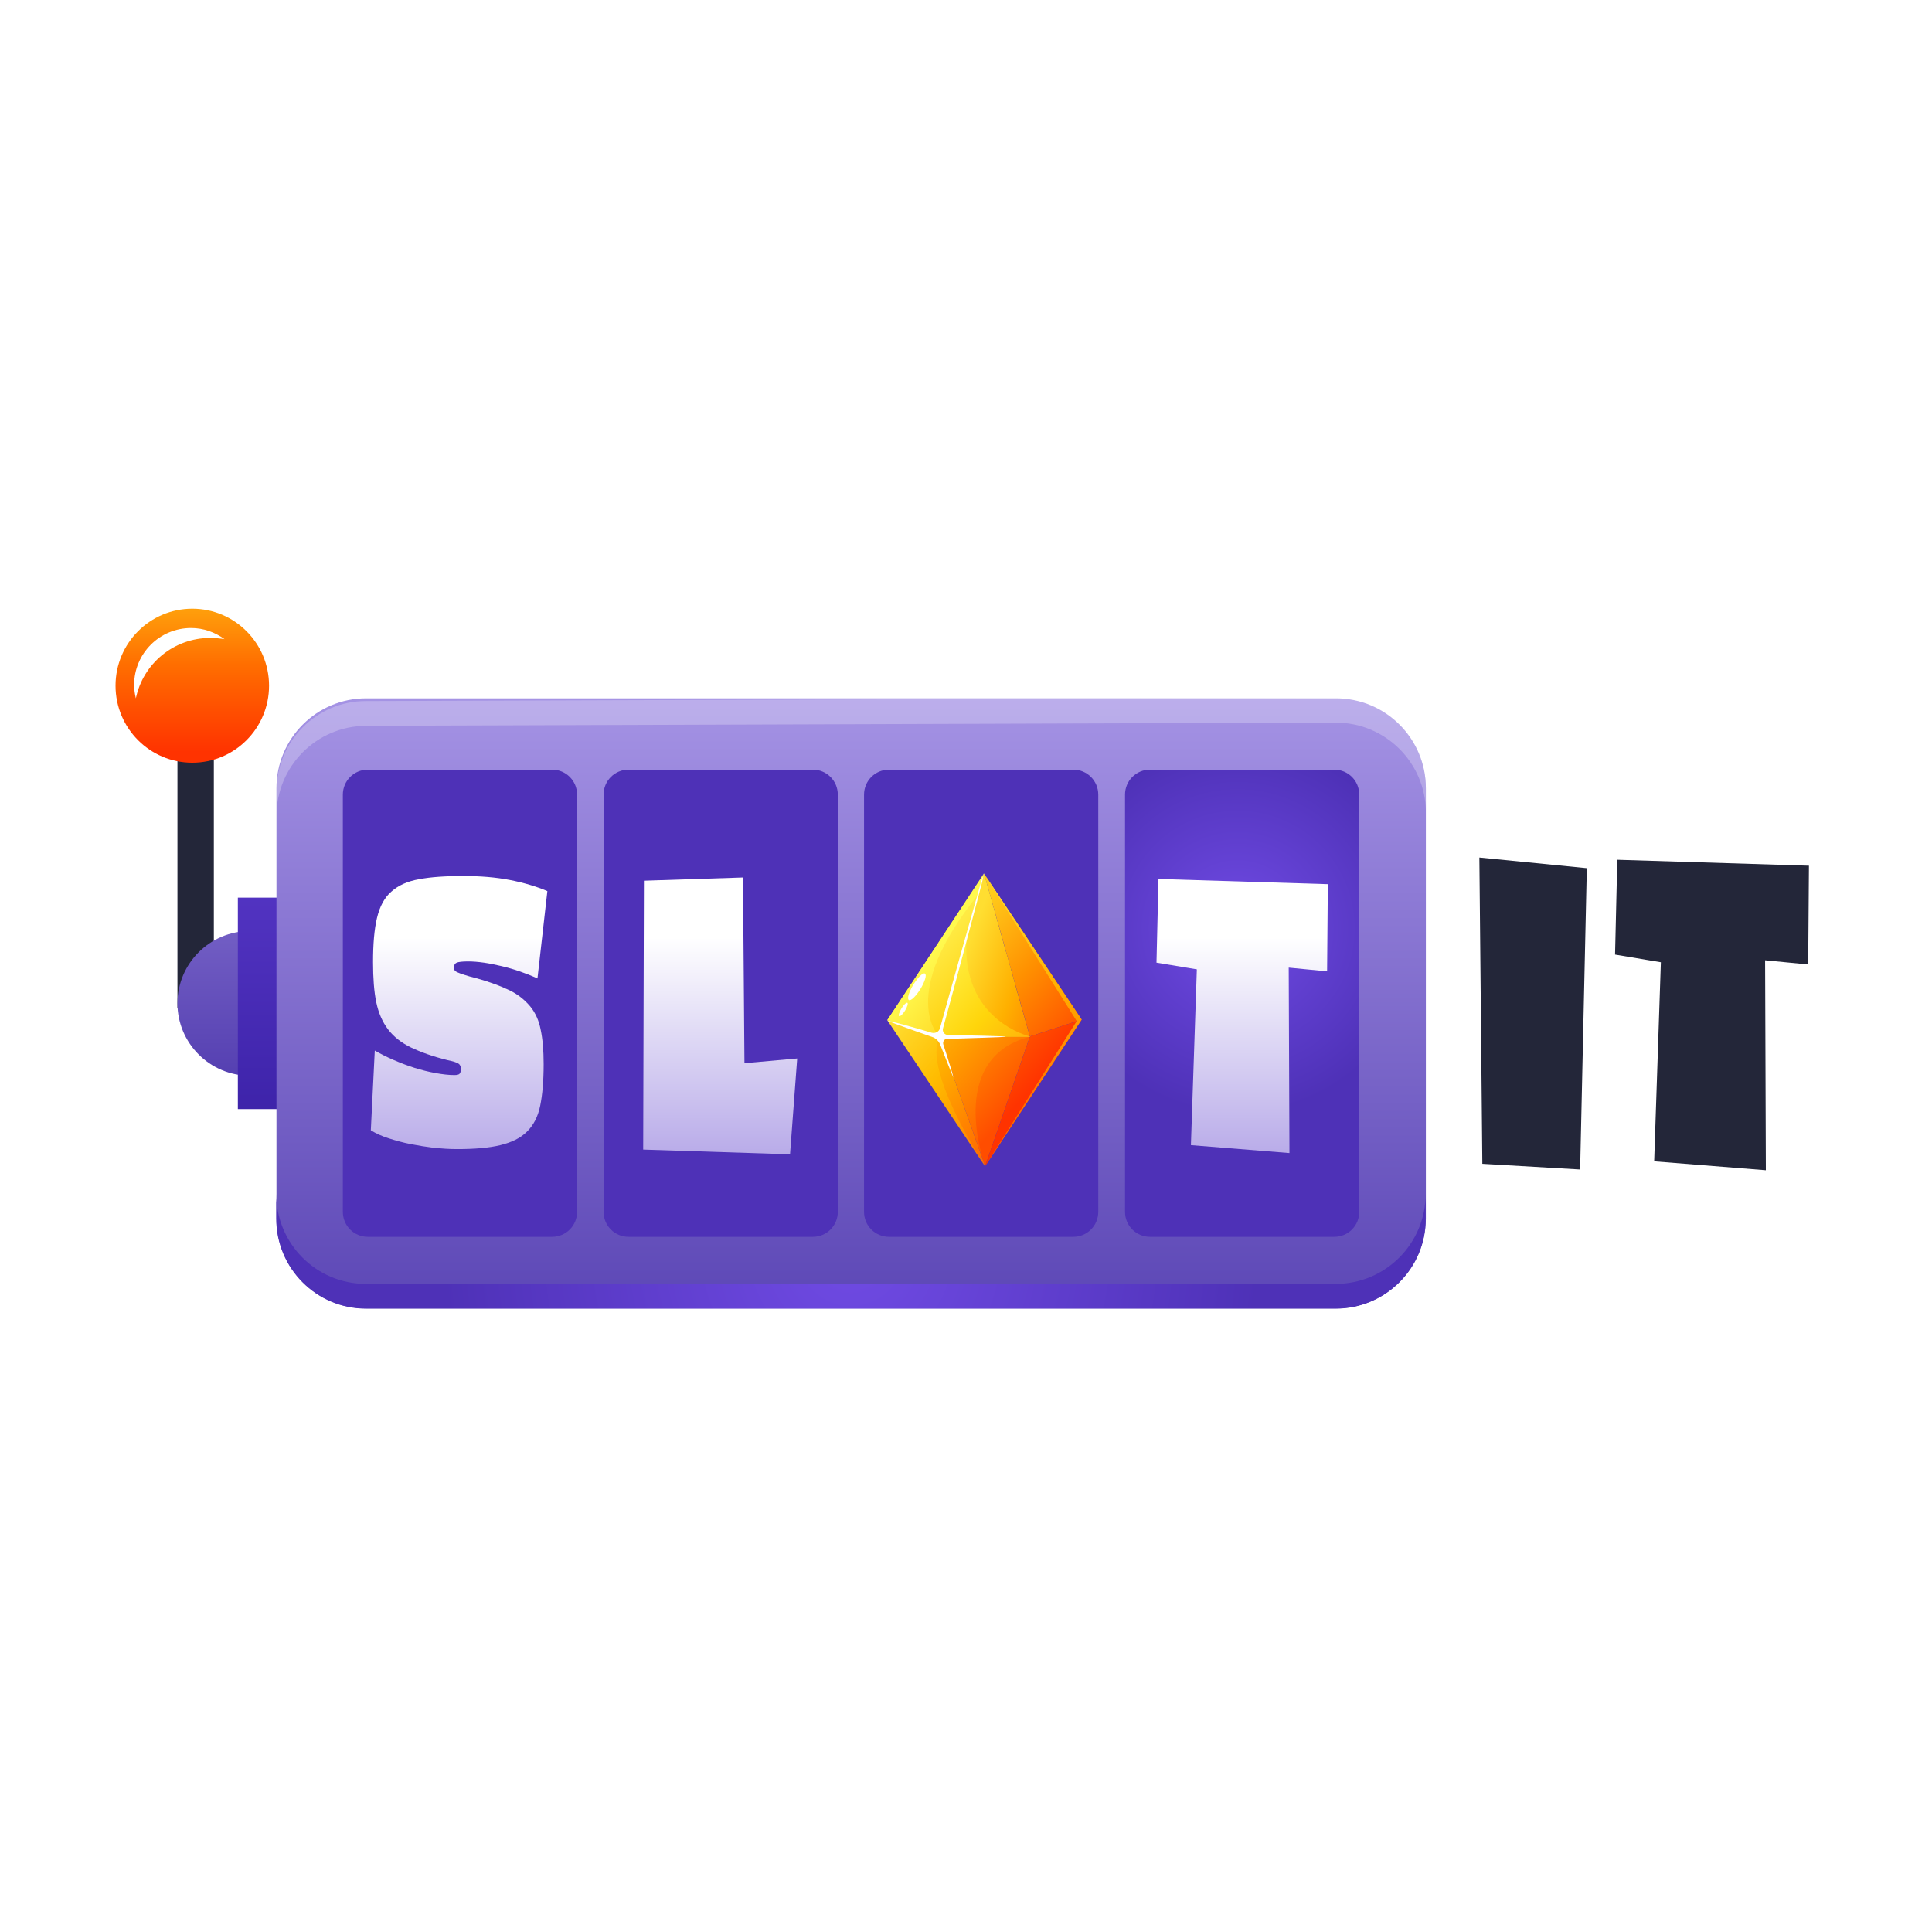 <?xml version="1.0" encoding="UTF-8"?> <svg xmlns="http://www.w3.org/2000/svg" width="501" height="500" viewBox="0 0 501 500" fill="none"><rect width="501" height="500" fill="white"></rect><g clip-path="url(#clip0_1846_2177)"><mask id="mask0_1846_2177" style="mask-type:luminance" maskUnits="userSpaceOnUse" x="15" y="144" width="470" height="212"><path d="M484.238 144.312H15V355.687H484.238V144.312Z" fill="white"></path></mask><g mask="url(#mask0_1846_2177)"><mask id="mask1_1846_2177" style="mask-type:luminance" maskUnits="userSpaceOnUse" x="15" y="144" width="470" height="212"><path d="M484.238 144.311H15V355.686H484.238V144.311Z" fill="white"></path></mask><g mask="url(#mask1_1846_2177)"><path d="M346.446 167.554H95.004C90.959 167.554 87.042 168.196 83.382 169.352C79.08 154.905 65.725 144.311 49.93 144.311C30.667 144.311 15 159.978 15 179.24C15 191.376 21.293 202.355 31.052 208.648V255.906C31.052 258.602 30.731 261.299 30.86 264.06C31.63 274.719 37.666 284.414 46.719 290.129V304.062H56.736V317.482C56.736 338.607 73.88 355.75 94.94 355.75H346.382C367.444 355.75 384.586 338.607 384.586 317.482V205.823C384.586 184.698 367.444 167.554 346.382 167.554H346.446ZM51.214 183.927L49.93 184.313L48.902 184.12C46.912 183.735 44.921 181.937 44.921 179.24C44.921 176.543 47.169 174.232 49.93 174.232C52.691 174.232 54.938 176.479 54.938 179.24C54.938 181.744 53.14 183.414 51.278 183.927H51.214ZM354.729 317.353C354.729 321.912 351.004 325.701 346.382 325.701H95.004C90.445 325.701 86.657 321.977 86.657 317.353V274.012H76.641V267.335L64.12 265.216C62.45 264.895 61.102 263.546 61.038 261.749L60.909 259.373L62.836 258.217C63.221 257.96 63.606 257.832 64.056 257.768L76.512 255.649V248.971H86.529V205.63C86.529 201.071 90.253 197.283 94.876 197.283H346.317C350.876 197.283 354.665 201.007 354.665 205.63V317.225L354.793 317.353H354.729Z" fill="white"></path><path d="M424.333 320.499L369.564 317.417L368.473 207.363L426.709 213.078L424.333 320.499Z" fill="white"></path><path d="M473.002 321.078L413.607 316.327L415.406 263.547L403.719 261.621L404.939 208.97L484.365 211.41L483.853 268.042L472.873 266.95L473.066 321.143L473.002 321.078Z" fill="white"></path><path d="M55.454 172.563H46.016V261.364H55.454V172.563Z" fill="#232639"></path><path d="M64.765 278.957C75.102 278.957 83.514 270.546 83.514 260.208C83.514 249.87 75.102 241.459 64.765 241.459C54.427 241.459 46.016 249.87 46.016 260.208C46.016 270.546 54.427 278.957 64.765 278.957Z" fill="url(#paint0_linear_1846_2177)"></path><path d="M72.082 232.791H61.68V287.625H72.082V232.791Z" fill="url(#paint1_linear_1846_2177)"></path><path d="M346.445 181.103H94.939C82.097 181.103 71.695 191.505 71.695 204.41V316.005C71.695 328.847 82.097 339.313 94.939 339.313H346.445C359.286 339.313 369.754 328.912 369.754 316.005V204.41C369.754 191.569 359.35 181.103 346.445 181.103Z" fill="url(#paint2_linear_1846_2177)"></path><path d="M409.757 303.291L384.395 301.814L383.625 222.388L411.492 225.149L409.757 303.227V303.291Z" fill="#232639"></path><path d="M468.959 250.126L457.722 249.035L457.915 303.484L428.956 301.172L430.691 249.548L418.812 247.558L419.389 222.966L469.088 224.507L468.895 250.062L468.959 250.126Z" fill="#232639"></path><path d="M345.993 199.594H298.222C294.626 199.594 291.738 202.483 291.738 206.079V314.271C291.738 317.866 294.626 320.756 298.222 320.756H345.993C349.589 320.756 352.479 317.866 352.479 314.271V206.079C352.479 202.483 349.589 199.594 345.993 199.594Z" fill="url(#paint3_radial_1846_2177)"></path><path d="M278.316 199.594H230.544C226.948 199.594 224.059 202.483 224.059 206.079V314.271C224.059 317.866 226.948 320.756 230.544 320.756H278.316C281.911 320.756 284.799 317.866 284.799 314.271V206.079C284.799 202.483 281.911 199.594 278.316 199.594Z" fill="url(#paint4_radial_1846_2177)"></path><path d="M210.772 199.594H163.001C159.405 199.594 156.516 202.483 156.516 206.079V314.271C156.516 317.866 159.405 320.756 163.001 320.756H210.772C214.368 320.756 217.257 317.866 217.257 314.271V206.079C217.257 202.483 214.368 199.594 210.772 199.594Z" fill="url(#paint5_radial_1846_2177)"></path><path d="M143.163 199.594H95.391C91.796 199.594 88.906 202.483 88.906 206.079V314.271C88.906 317.866 91.796 320.756 95.391 320.756H143.163C146.758 320.756 149.648 317.866 149.648 314.271V206.079C149.648 202.483 146.758 199.594 143.163 199.594Z" fill="url(#paint6_radial_1846_2177)"></path><g filter="url(#filter0_d_1846_2177)"><path d="M204.865 296.356L166.789 295.136L166.982 225.405L192.665 224.57L193.05 272.727L206.727 271.507L204.865 296.42V296.356Z" fill="url(#paint7_linear_1846_2177)"></path></g><g filter="url(#filter1_d_1846_2177)"><path d="M344.074 248.906L334.185 247.943L334.378 296.035L308.822 293.981L310.364 248.392L299.898 246.659L300.411 224.956L344.331 226.304L344.138 248.906H344.074Z" fill="url(#paint8_linear_1846_2177)"></path></g><g filter="url(#filter2_d_1846_2177)"><path d="M139.309 250.705C136.419 249.421 133.337 248.329 130.063 247.558C126.852 246.788 123.963 246.338 121.33 246.338C119.853 246.338 118.89 246.467 118.441 246.66C117.991 246.852 117.734 247.237 117.734 247.815C117.734 248.136 117.734 248.393 117.863 248.586C117.991 248.778 118.184 248.971 118.633 249.164C119.019 249.356 119.596 249.549 120.367 249.806C121.137 250.063 122.229 250.384 123.577 250.705C127.045 251.668 129.934 252.759 132.181 253.851C134.429 254.943 136.162 256.419 137.511 258.025C138.859 259.694 139.758 261.685 140.208 264.06C140.721 266.436 140.978 269.454 140.978 272.985C140.978 277.351 140.657 280.947 140.079 283.772C139.501 286.597 138.345 288.845 136.612 290.514C134.942 292.184 132.631 293.275 129.742 293.982C126.852 294.688 123.128 295.009 118.505 295.009C116.643 295.009 114.652 294.88 112.598 294.688C110.543 294.431 108.553 294.11 106.562 293.725C104.572 293.339 102.71 292.826 100.912 292.248C99.05 291.67 97.509 290.964 96.16 290.129L97.188 269.454C98.664 270.288 100.27 271.123 102.067 271.894C103.865 272.664 105.663 273.37 107.525 273.948C109.387 274.526 111.185 274.976 112.983 275.297C114.781 275.618 116.386 275.81 117.863 275.81C118.569 275.81 119.019 275.682 119.211 275.425C119.404 275.168 119.532 274.783 119.532 274.269C119.532 273.563 119.275 273.049 118.826 272.793C118.376 272.536 117.478 272.215 116.129 271.958C112.213 270.995 109.066 269.839 106.626 268.683C104.122 267.463 102.132 265.922 100.655 263.996C99.178 262.07 98.151 259.694 97.573 256.933C96.995 254.172 96.738 250.641 96.738 246.531C96.738 241.78 97.059 237.991 97.766 235.038C98.472 232.084 99.692 229.773 101.49 228.232C103.287 226.626 105.663 225.535 108.681 225.021C111.699 224.443 115.487 224.187 120.174 224.187C124.541 224.187 128.522 224.507 132.181 225.214C135.841 225.92 139.052 226.883 141.941 228.103L139.373 250.769L139.309 250.705Z" fill="url(#paint9_linear_1846_2177)"></path></g><path d="M49.866 197.796C60.845 197.796 69.77 188.871 69.77 177.827C69.77 166.783 60.845 157.858 49.866 157.858C38.886 157.858 29.961 166.783 29.961 177.827C29.961 188.871 38.886 197.796 49.866 197.796Z" fill="url(#paint10_linear_1846_2177)"></path><path d="M54.558 165.435C55.778 165.435 56.997 165.563 58.217 165.756C55.778 163.958 52.76 162.866 49.549 162.866C41.395 162.866 34.781 169.48 34.781 177.634C34.781 178.854 34.974 180.01 35.231 181.101C37.093 172.112 45.055 165.435 54.558 165.435Z" fill="white"></path></g><g filter="url(#filter3_d_1846_2177)"><path d="M255.2 223.545L260.53 242.615L261.493 245.89L262.391 249.164L263.933 254.75L267.078 265.794L249.036 265.859H243.578L244.541 262.52L245.89 257.511L247.239 252.503L255.2 223.545Z" fill="url(#paint11_linear_1846_2177)"></path><path d="M255.199 223.607L267.078 265.793L280.498 261.426L255.199 223.607Z" fill="url(#paint12_linear_1846_2177)"></path><path d="M255.203 223.607L243.582 265.857L230.098 261.555L255.203 223.607Z" fill="url(#paint13_linear_1846_2177)"></path><path d="M255.457 299.439L267.078 265.794L243.578 265.858L255.457 299.439Z" fill="url(#paint14_linear_1846_2177)"></path><path d="M255.461 299.439L243.582 265.858L230.098 261.556L255.461 299.439Z" fill="url(#paint15_linear_1846_2177)"></path><path d="M255.461 299.439L267.082 265.794L280.502 261.428L255.461 299.439Z" fill="url(#paint16_linear_1846_2177)"></path><path d="M243.582 265.859C243.582 265.859 232.473 255.264 253.662 229.003L255.139 223.545L230.098 261.556L243.582 265.859Z" fill="url(#paint17_linear_1846_2177)"></path><path opacity="0.5" d="M255.461 299.44C255.461 299.44 239.215 274.784 243.582 265.923L230.098 261.621L255.396 299.44H255.461Z" fill="url(#paint18_linear_1846_2177)"></path><path opacity="0.5" d="M255.463 299.441C255.463 299.441 244.996 271.51 267.084 265.859H243.648L255.528 299.441H255.463Z" fill="url(#paint19_linear_1846_2177)"></path><path d="M255.457 299.438L280.498 261.426L255.199 223.607L279.213 261.812L255.457 299.438Z" fill="url(#paint20_linear_1846_2177)"></path><path d="M236.839 252.374C235.684 254.301 235.17 256.034 235.684 256.355C236.197 256.676 237.545 255.328 238.701 253.466C239.857 251.54 240.371 249.806 239.857 249.485C239.343 249.164 237.995 250.512 236.839 252.374Z" fill="white"></path><path d="M233.756 258.539C233.178 259.502 232.921 260.401 233.178 260.529C233.434 260.658 234.141 260.016 234.719 259.053C235.297 258.089 235.553 257.191 235.297 257.062C235.04 256.934 234.333 257.576 233.756 258.539Z" fill="white"></path><path d="M267.084 265.793C267.084 265.793 249.106 261.684 250.648 240.238L243.648 265.922H267.084V265.793Z" fill="url(#paint21_linear_1846_2177)"></path><path d="M255.203 223.607C255.203 223.607 254.882 224.314 254.434 225.662C254.048 226.882 246.022 255.391 243.774 263.61C243.517 264.573 242.554 265.086 241.591 264.83C237.353 263.545 230.098 261.555 230.098 261.683C230.098 261.812 237.417 264.444 241.719 265.921C242.683 266.242 243.453 267.013 243.838 267.976C245.122 271.315 247.178 276.451 247.242 276.387C247.307 276.387 245.701 271.122 244.609 267.847C244.416 267.141 244.867 266.435 245.572 266.435C249.618 266.306 260.853 265.985 260.853 265.857C260.853 265.728 250.13 265.472 245.829 265.407C244.931 265.407 244.288 264.573 244.545 263.674C246.792 255.583 254.434 226.946 254.689 225.726C255.01 224.378 255.139 223.607 255.075 223.607H255.203Z" fill="white"></path></g><path d="M346.382 332.956H94.876C82.035 332.956 71.633 322.554 71.633 309.648V316.069C71.633 328.911 82.035 339.377 94.876 339.377H346.382C359.224 339.377 369.691 328.975 369.691 316.069V309.648C369.691 322.49 359.288 332.956 346.382 332.956Z" fill="url(#paint22_radial_1846_2177)"></path><path opacity="0.25" d="M94.875 188.229L346.381 187.395C359.222 187.395 369.69 197.732 369.754 210.638V204.217C369.69 191.376 359.222 180.974 346.381 180.974L94.875 181.808C82.033 181.808 71.631 192.339 71.696 205.181V211.601C71.696 198.76 82.033 188.293 94.939 188.229H94.875Z" fill="white"></path></g></g><defs><filter id="filter0_d_1846_2177" x="163.796" y="224.57" width="45.924" height="77.836" filterUnits="userSpaceOnUse" color-interpolation-filters="sRGB"><feFlood flood-opacity="0" result="BackgroundImageFix"></feFlood><feColorMatrix in="SourceAlpha" type="matrix" values="0 0 0 0 0 0 0 0 0 0 0 0 0 0 0 0 0 0 127 0" result="hardAlpha"></feColorMatrix><feOffset dy="2.993"></feOffset><feGaussianBlur stdDeviation="1.497"></feGaussianBlur><feColorMatrix type="matrix" values="0 0 0 0 0.051 0 0 0 0 0.051 0 0 0 0 0.157 0 0 0 0.55 0"></feColorMatrix><feBlend mode="normal" in2="BackgroundImageFix" result="effect1_dropShadow_1846_2177"></feBlend><feBlend mode="normal" in="SourceGraphic" in2="effect1_dropShadow_1846_2177" result="shape"></feBlend></filter><filter id="filter1_d_1846_2177" x="296.905" y="224.956" width="50.42" height="77.065" filterUnits="userSpaceOnUse" color-interpolation-filters="sRGB"><feFlood flood-opacity="0" result="BackgroundImageFix"></feFlood><feColorMatrix in="SourceAlpha" type="matrix" values="0 0 0 0 0 0 0 0 0 0 0 0 0 0 0 0 0 0 127 0" result="hardAlpha"></feColorMatrix><feOffset dy="2.993"></feOffset><feGaussianBlur stdDeviation="1.497"></feGaussianBlur><feColorMatrix type="matrix" values="0 0 0 0 0.051 0 0 0 0 0.051 0 0 0 0 0.157 0 0 0 0.55 0"></feColorMatrix><feBlend mode="normal" in2="BackgroundImageFix" result="effect1_dropShadow_1846_2177"></feBlend><feBlend mode="normal" in="SourceGraphic" in2="effect1_dropShadow_1846_2177" result="shape"></feBlend></filter><filter id="filter2_d_1846_2177" x="93.167" y="224.187" width="51.768" height="76.809" filterUnits="userSpaceOnUse" color-interpolation-filters="sRGB"><feFlood flood-opacity="0" result="BackgroundImageFix"></feFlood><feColorMatrix in="SourceAlpha" type="matrix" values="0 0 0 0 0 0 0 0 0 0 0 0 0 0 0 0 0 0 127 0" result="hardAlpha"></feColorMatrix><feOffset dy="2.993"></feOffset><feGaussianBlur stdDeviation="1.497"></feGaussianBlur><feColorMatrix type="matrix" values="0 0 0 0 0.051 0 0 0 0 0.051 0 0 0 0 0.157 0 0 0 0.55 0"></feColorMatrix><feBlend mode="normal" in2="BackgroundImageFix" result="effect1_dropShadow_1846_2177"></feBlend><feBlend mode="normal" in="SourceGraphic" in2="effect1_dropShadow_1846_2177" result="shape"></feBlend></filter><filter id="filter3_d_1846_2177" x="227.105" y="223.545" width="56.393" height="81.882" filterUnits="userSpaceOnUse" color-interpolation-filters="sRGB"><feFlood flood-opacity="0" result="BackgroundImageFix"></feFlood><feColorMatrix in="SourceAlpha" type="matrix" values="0 0 0 0 0 0 0 0 0 0 0 0 0 0 0 0 0 0 127 0" result="hardAlpha"></feColorMatrix><feOffset dy="2.993"></feOffset><feGaussianBlur stdDeviation="1.497"></feGaussianBlur><feColorMatrix type="matrix" values="0 0 0 0 0.051 0 0 0 0 0.051 0 0 0 0 0.157 0 0 0 0.55 0"></feColorMatrix><feBlend mode="normal" in2="BackgroundImageFix" result="effect1_dropShadow_1846_2177"></feBlend><feBlend mode="normal" in="SourceGraphic" in2="effect1_dropShadow_1846_2177" result="shape"></feBlend></filter><linearGradient id="paint0_linear_1846_2177" x1="64.765" y1="327.756" x2="64.765" y2="149.319" gradientUnits="userSpaceOnUse"><stop stop-color="#2F1899"></stop><stop offset="1" stop-color="#BAA9F2"></stop></linearGradient><linearGradient id="paint1_linear_1846_2177" x1="66.881" y1="327.756" x2="66.881" y2="149.319" gradientUnits="userSpaceOnUse"><stop stop-color="#2F1899"></stop><stop offset="1" stop-color="#704BE4"></stop></linearGradient><linearGradient id="paint2_linear_1846_2177" x1="220.66" y1="437.167" x2="220.66" y2="134.744" gradientUnits="userSpaceOnUse"><stop stop-color="#2F1899"></stop><stop offset="1" stop-color="#BAA9F2"></stop></linearGradient><radialGradient id="paint3_radial_1846_2177" cx="0" cy="0" r="1" gradientUnits="userSpaceOnUse" gradientTransform="translate(320.92 240.757) scale(48.014 48.056)"><stop stop-color="#704BE4"></stop><stop offset="1" stop-color="#4E31B7"></stop></radialGradient><radialGradient id="paint4_radial_1846_2177" cx="0" cy="0" r="1" gradientUnits="userSpaceOnUse" gradientTransform="translate(250.639 146.055) scale(2.5)"><stop stop-color="#704BE4"></stop><stop offset="1" stop-color="#4E31B7"></stop></radialGradient><radialGradient id="paint5_radial_1846_2177" cx="0" cy="0" r="1" gradientUnits="userSpaceOnUse" gradientTransform="translate(183.188 146.055) scale(2.5)"><stop stop-color="#704BE4"></stop><stop offset="1" stop-color="#4E31B7"></stop></radialGradient><radialGradient id="paint6_radial_1846_2177" cx="0" cy="0" r="1" gradientUnits="userSpaceOnUse" gradientTransform="translate(115.67 146.055) scale(2.5)"><stop stop-color="#704BE4"></stop><stop offset="1" stop-color="#4E31B7"></stop></radialGradient><linearGradient id="paint7_linear_1846_2177" x1="186.694" y1="240.173" x2="186.694" y2="316.132" gradientUnits="userSpaceOnUse"><stop stop-color="white"></stop><stop offset="1" stop-color="#A08EE1"></stop></linearGradient><linearGradient id="paint8_linear_1846_2177" x1="322.114" y1="240.174" x2="322.114" y2="316.133" gradientUnits="userSpaceOnUse"><stop stop-color="white"></stop><stop offset="1" stop-color="#A08EE1"></stop></linearGradient><linearGradient id="paint9_linear_1846_2177" x1="119.019" y1="240.175" x2="119.019" y2="316.134" gradientUnits="userSpaceOnUse"><stop stop-color="white"></stop><stop offset="1" stop-color="#A08EE1"></stop></linearGradient><linearGradient id="paint10_linear_1846_2177" x1="49.866" y1="194.907" x2="49.866" y2="149.832" gradientUnits="userSpaceOnUse"><stop stop-color="#FF3300"></stop><stop offset="0.5" stop-color="#FF6E00"></stop><stop offset="1" stop-color="#FFBB12"></stop></linearGradient><linearGradient id="paint11_linear_1846_2177" x1="278.07" y1="255.615" x2="249.941" y2="244.957" gradientUnits="userSpaceOnUse"><stop stop-color="#FF7000"></stop><stop offset="0.5" stop-color="#FFB000"></stop><stop offset="1" stop-color="#FFDE31"></stop></linearGradient><linearGradient id="paint12_linear_1846_2177" x1="281.943" y1="263.684" x2="250.186" y2="234.58" gradientUnits="userSpaceOnUse"><stop stop-color="#FF4D00"></stop><stop offset="0.5" stop-color="#FF9000"></stop><stop offset="1" stop-color="#FFCE1D"></stop></linearGradient><linearGradient id="paint13_linear_1846_2177" x1="274.59" y1="271.8" x2="242.769" y2="242.632" gradientUnits="userSpaceOnUse"><stop stop-color="#FF9000"></stop><stop offset="0.5" stop-color="#FFCA00"></stop><stop offset="1" stop-color="#FFEA43"></stop></linearGradient><linearGradient id="paint14_linear_1846_2177" x1="263.138" y1="284.234" x2="231.316" y2="255.13" gradientUnits="userSpaceOnUse"><stop stop-color="#FF4D00"></stop><stop offset="0.5" stop-color="#FF9000"></stop><stop offset="1" stop-color="#FFCE1D"></stop></linearGradient><linearGradient id="paint15_linear_1846_2177" x1="257.767" y1="290.095" x2="225.947" y2="260.991" gradientUnits="userSpaceOnUse"><stop stop-color="#FF7000"></stop><stop offset="0.5" stop-color="#FFB000"></stop><stop offset="1" stop-color="#FFDE31"></stop></linearGradient><linearGradient id="paint16_linear_1846_2177" x1="267.298" y1="279.724" x2="235.478" y2="250.556" gradientUnits="userSpaceOnUse"><stop stop-color="#FF3300"></stop><stop offset="0.5" stop-color="#FF6E00"></stop><stop offset="1" stop-color="#FFBB12"></stop></linearGradient><linearGradient id="paint17_linear_1846_2177" x1="276.545" y1="268.974" x2="243.021" y2="242.906" gradientUnits="userSpaceOnUse"><stop stop-color="#FF9118"></stop><stop offset="0.5" stop-color="#FFCF18"></stop><stop offset="1" stop-color="#FFF94E"></stop></linearGradient><linearGradient id="paint18_linear_1846_2177" x1="259.534" y1="290.46" x2="226.524" y2="264.808" gradientUnits="userSpaceOnUse"><stop stop-color="#FF9000"></stop><stop offset="0.5" stop-color="#FFCA00"></stop><stop offset="1" stop-color="#FFEA43"></stop></linearGradient><linearGradient id="paint19_linear_1846_2177" x1="263.498" y1="284.496" x2="230.675" y2="257.592" gradientUnits="userSpaceOnUse"><stop stop-color="#FF7000"></stop><stop offset="0.5" stop-color="#FFB000"></stop><stop offset="1" stop-color="#FFDE31"></stop></linearGradient><linearGradient id="paint20_linear_1846_2177" x1="268.674" y1="283.784" x2="257.782" y2="226.829" gradientUnits="userSpaceOnUse"><stop stop-color="#FF7000"></stop><stop offset="0.5" stop-color="#FFB000"></stop><stop offset="1" stop-color="#FFDE31"></stop></linearGradient><linearGradient id="paint21_linear_1846_2177" x1="271.344" y1="274.261" x2="239.519" y2="246.399" gradientUnits="userSpaceOnUse"><stop stop-color="#FF9B0B"></stop><stop offset="0.5" stop-color="#FFD50B"></stop><stop offset="1" stop-color="#FFF54E"></stop></linearGradient><radialGradient id="paint22_radial_1846_2177" cx="0" cy="0" r="1" gradientUnits="userSpaceOnUse" gradientTransform="translate(220.662 324.481) scale(105.88 105.88)"><stop stop-color="#704BE4"></stop><stop offset="1" stop-color="#4E31B7"></stop></radialGradient><clipPath id="clip0_1846_2177"><rect width="471" height="211.376" fill="white" transform="translate(15 144.312)"></rect></clipPath></defs></svg> 